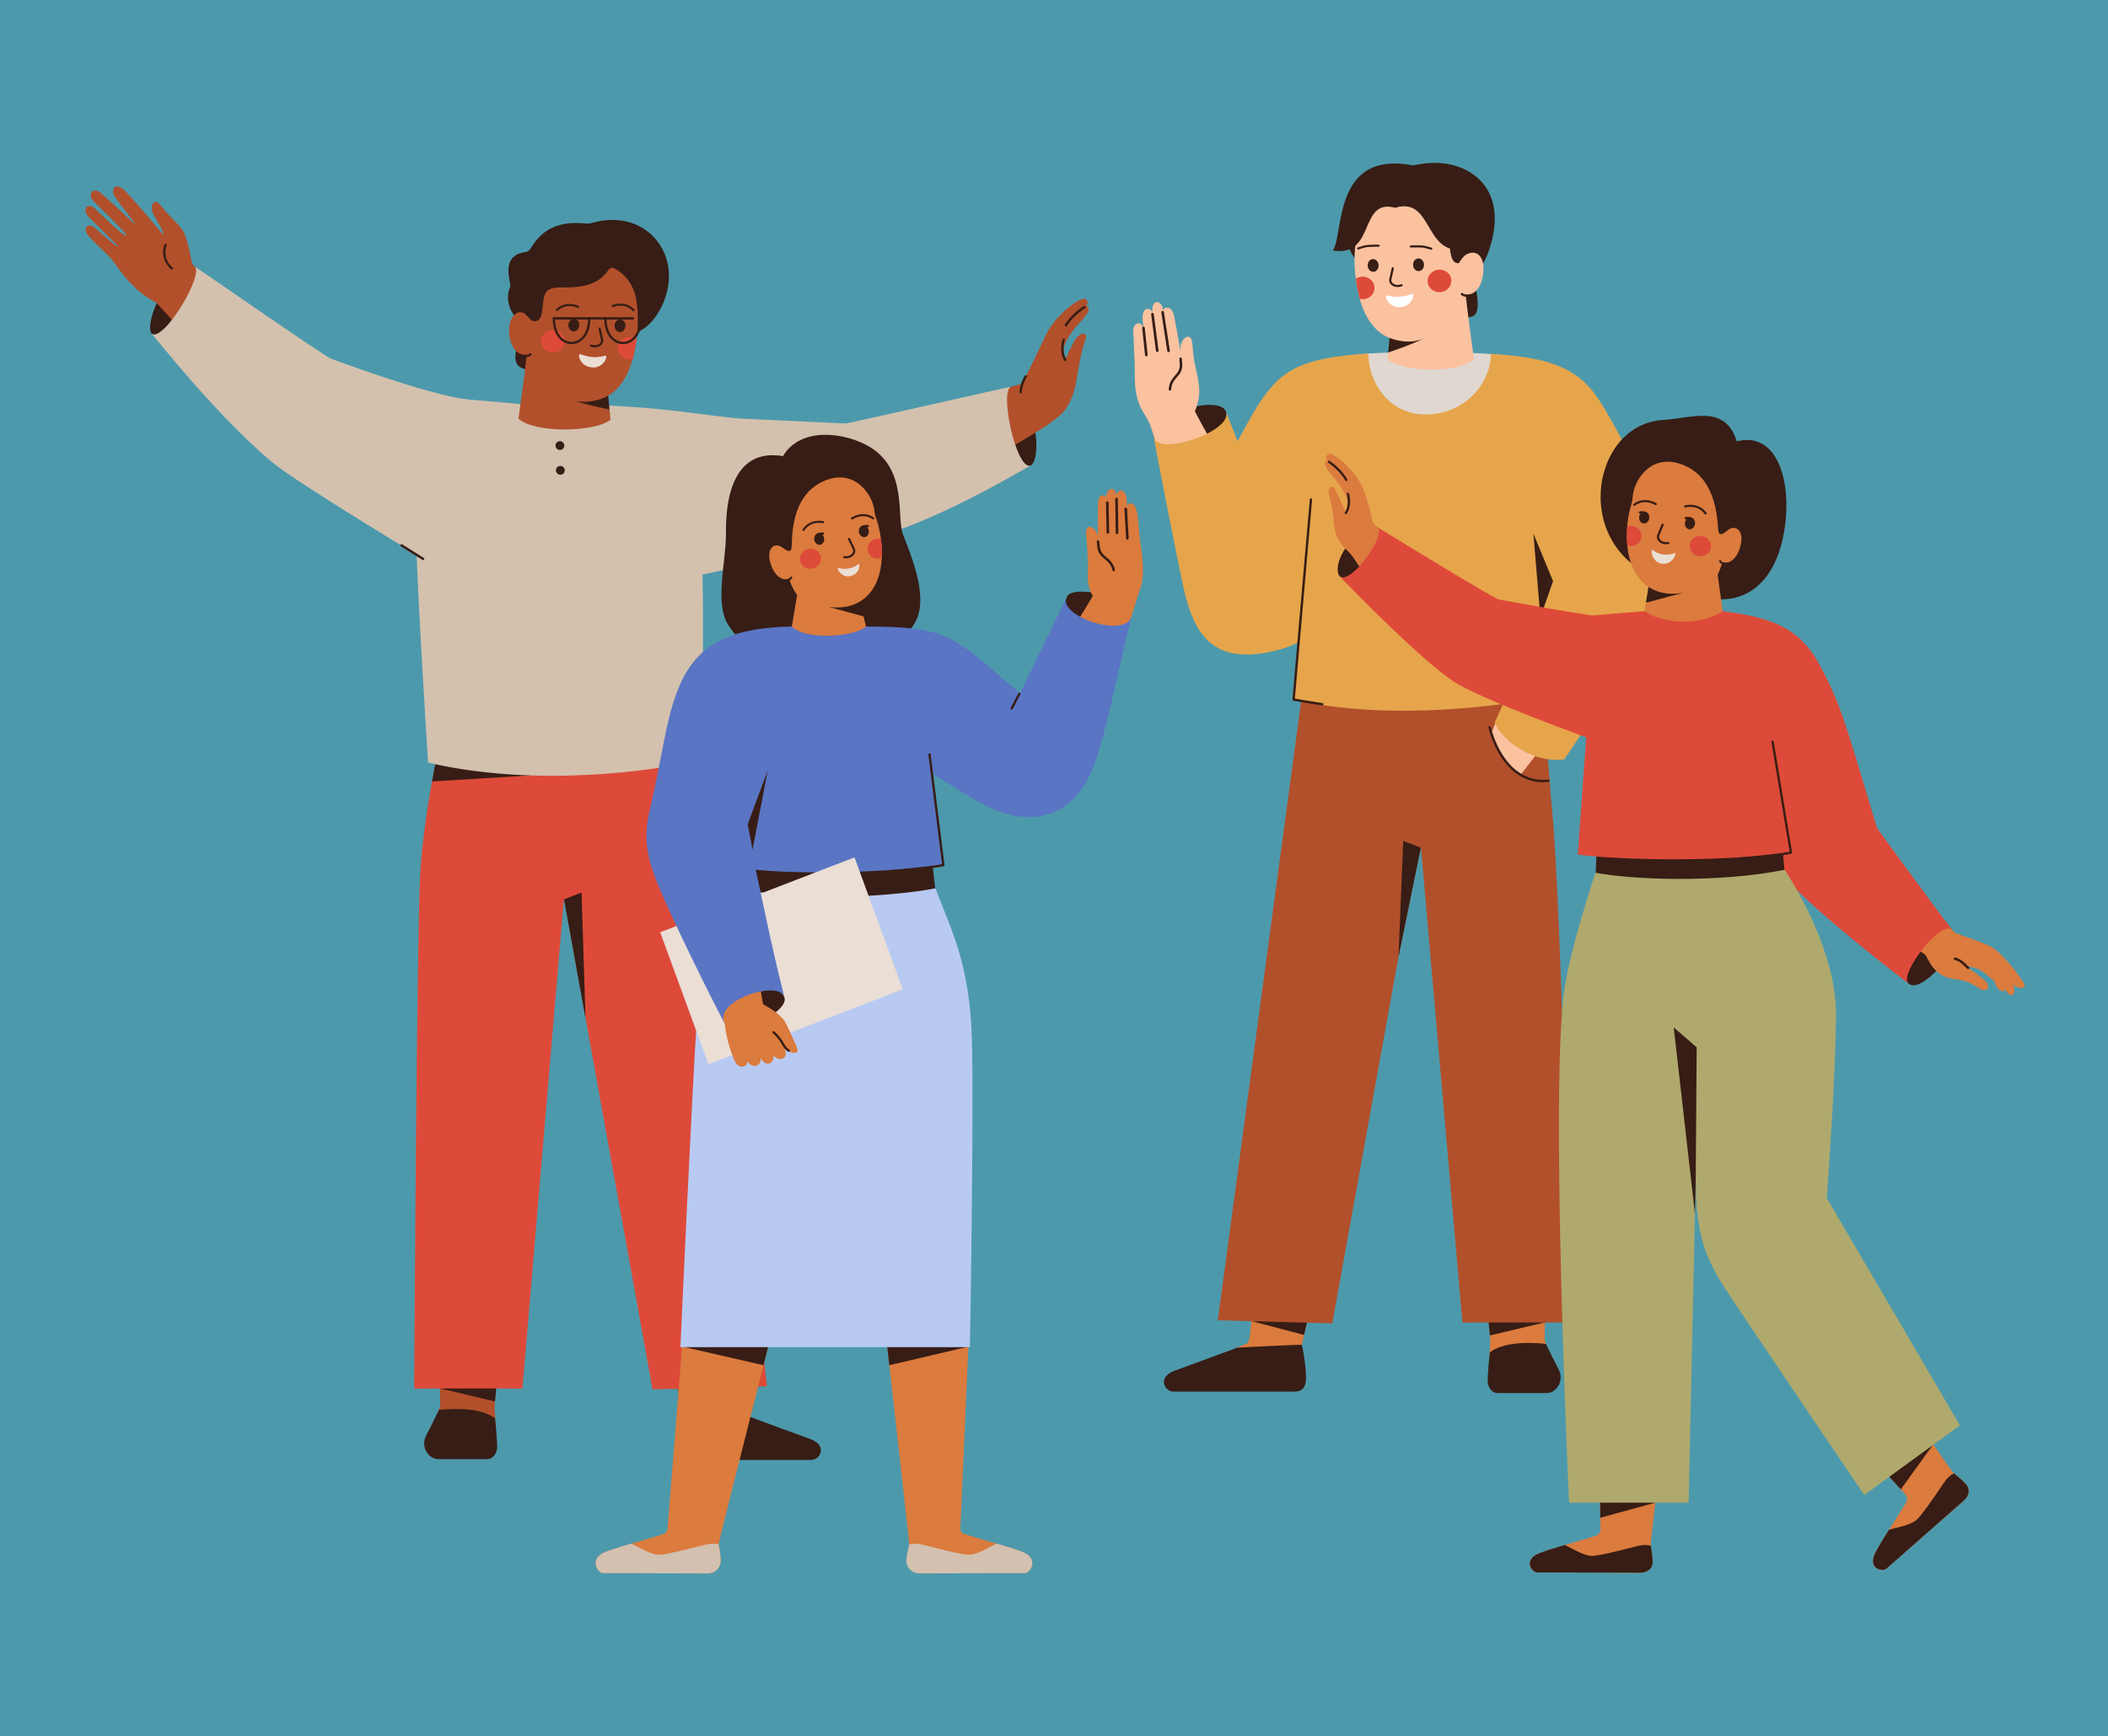 <svg xmlns="http://www.w3.org/2000/svg" id="people" viewBox="0 0 2638 2173"><defs><style> .cls-1 { fill: #371d15; } .cls-1, .cls-2, .cls-3, .cls-4, .cls-5, .cls-6, .cls-7, .cls-8, .cls-9, .cls-10, .cls-11, .cls-12, .cls-13, .cls-14, .cls-15, .cls-16 { stroke-width: 0px; } .cls-2 { fill: #d3c0af; } .cls-3 { fill: #b2502b; } .cls-4 { fill: #de4a39; } .cls-5 { fill: #db7b3e; } .cls-6 { fill: #e6a54b; } .cls-7 { fill: #4d99ac; } .cls-8 { fill: #b8caf2; } .cls-9 { fill: #d3c1ae; } .cls-10 { fill: #eaded5; } .cls-11 { fill: #fbc2a0; } .cls-12 { fill: #e0d7d1; } .cls-13 { fill: #5a75c4; } .cls-14 { fill: #fff; } .cls-15 { fill: #afa96d; } .cls-16 { fill: #db7b3d; } </style></defs><rect class="cls-7" width="2638" height="2173"></rect><g><g><g><path class="cls-3" d="M854.72,1768.71c.69,3.34,1.04,5.31.97,5.71-1.12,6.68,92.31,13.46,80.65-2.08t0,0c-4.47-1.82-8.38-3.45-11.39-4.8-.21-.1-.43-.2-.63-.32-2.89-1.59-3.32-3.47-4.21-8.1-.94-4.9-2.21-20.29-2.21-20.29l-34.31-315.39-111.54,8.65s50.17,199.57,72.81,293.98c2.87,11.93,5.29,22.19,7.11,30.14h0c1.18,5.19,2.13,9.4,2.76,12.46h0Z"></path><path class="cls-1" d="M863.49,1827.16h151.93c10.97,0,20.5-17.99-.96-25.96-13.07-4.85-72.44-26.47-78.11-28.85t0,0c.29.08-81.71-3.92-81.6-3.69,0,.02,0,.03,0,.05h0c-2.75,11.4-3.97,22.4-4.7,30.57-.96,10.71-2.88,27.89,13.46,27.89Z"></path><polygon class="cls-3" points="541.37 1789.72 550.98 1758.82 542.54 1432.8 654.08 1352.99 618.9 1759.59 620.43 1790.67 541.37 1789.72"></polygon><path class="cls-1" d="M622.35,1724.15c-.34-.03-2.88,29.81-2.88,29.81l-73.08-17.31,75.96-12.5Z"></path><path class="cls-1" d="M619.47,1775.11c-15.38-11.54-42.31-13.46-70.19-10.58,0,0-12.11,24.96-15.38,30.77-8.65,15.38,2.54,30.81,14.42,30.81h61.55c6.73,0,12.27-6.92,12.3-15.57.02-6.67-1.81-28.66-2.69-35.43Z"></path><path class="cls-4" d="M518.29,1737.89c.21-.28,135.79-.28,135.47,0l51.93-613.2.02-.29,110.9,614.43,143.27-3.85-101.17-866.58s-227.32-5.91-295,3c0,0-8.28,31.86-17.17,75.97-1.96,9.7-3.94,19.99-5.87,30.67-6.83,37.72-13.01,80.23-14.96,118.36-4.31,84.48-7.42,641.49-7.42,641.49Z"></path><polygon class="cls-1" points="732.72 1274.4 705.87 1125.58 727.8 1117 732.72 1274.4"></polygon></g><g><path class="cls-1" d="M540.67,978.04l124.04-7.64-118.17-23.03c-1.96,9.7-3.94,19.99-5.87,30.67Z"></path><path class="cls-9" d="M519.96,621.98c6.34-11.12-7.3-122.32,17.85-123.87,22.98-1.42,91.86,5.82,120.91,8.29-.25.29,100,1,100,1,104,5,125,15,212,20,53.67,3.08-99.76,75.58-99.69,75.63,15.26,85.44,5.94,347.95,5.94,347.95-16.91,5.31-186.47,39.87-341.24,3.42,0,0-18.76-290.42-15.76-332.42Z"></path><g><path class="cls-1" d="M191.43,418.84c-13.06-5.43,10.65-75.87,51.63-85.57,17.17,8.09-25.68,92.1-51.63,85.57Z"></path><g><path class="cls-3" d="M117.72,284.4c5.46,4.47,25,22,29,24,.36.18.6-.51.74-.73l-36.37-36.01c-4.33-4.32-5.31-9.69-3.33-11.96,2.07-2.37,5.43-3.53,11.06,1.28,0,0,31.32,30.35,37.7,33.8.2-.38,1.34-1.14,1.2-1.38-3.48-5.61-38.11-38.69-41.48-42.52-2.86-3.24-3.63-7.37-1.38-10.45,1.86-2.55,6.43-3.02,11.08.92,11.2,9.5,36.5,33.35,43.26,39.71-.49-3.18-18.86-24.66-25.35-34.78-3.13-4.88-2.8-9.29-.71-11.45,2.19-2.26,7.02-2.23,12.37,3.06,13.2,13.07,48.86,56,48.86,56,.12-2.03-.72-5.14-2.56-8.31-3.12-5.36-7.2-12.38-10.12-17.97-2.48-4.76-2.29-11.74.83-14.19,2.29-1.8,5.32-.7,10.25,5.75,9.04,11.82,21.92,21.86,27.2,31.34,4.98,8.95,10.17,39.14,10.64,39.75,1.94,2.59,10.39,10.85,19.05,18.22,24.6,20.94,106.69,89.93,106.69,89.93,19.99,24.13-43.47,77.4-61.84,59.32-35.94-35.38-104.88-116.54-109.79-119.34-14-8-22.15-13.72-35-28-9-10-17.79-23.48-20-26-7-8-21-20-28.82-29.18-3.79-4.45-4.89-8.36-2.93-10.62,2.07-2.37,5.31-3.83,9.75-.2Z"></path><path class="cls-1" d="M216.23,336.97c-.49.57-1.34.66-1.95.2-.15-.12-15.18-11.85-8.47-31.18.25-.74,1.07-1.13,1.82-.87.74.26,1.14,1.08.88,1.83-6.04,17.39,7.35,27.85,7.49,27.95.63.48.76,1.38.28,2.01-.02.02-.03.04-.05.07Z"></path></g><path class="cls-9" d="M339.96,577.98c-69.01-57.62-147.43-158.09-150.29-160.35,15.46,10.99,67.26-76.41,53.39-84.36,4.21,2.1,161.37,111.71,171.37,115.71,0,0,119.42,44.93,170.53,51,57.03,6.77,19.78,219.88-31,214,0,0-180.47-108-214-136Z"></path></g><g><path class="cls-1" d="M1289.4,582.83c13.49-6.25,10.86-74.65-23.58-98.88-18.95,1.13-2.91,105.07,23.58,98.88Z"></path><g><path class="cls-3" d="M1171.72,512.4l37.26,82.07c8.45-8.58,91.56-53.56,108.43-67.29,10.97-8.93,19.54-14.08,27.27-39.6,3.31-10.91,6.01-41.69,13.11-60.41,1.23-3.24,2.29-7.92-.8-9.48-3.09-1.56-9.75,4.25-11.78,7.82-2.75,4.83-12.61,25-12.72,25.25-6-15.72,5.24-29.88,11.06-37.96,6.17-8.56,15.08-15.57,18.26-23.02,1.04-2.43.64-5.98-1.79-7.02-.33-.14-.74-.29.13-1.42,1.72-2.23.99-5.15-1.16-6.67-.63-.44-1.33-.69-2.04-.8-8.27-.28-36.8,21.44-48.25,45.62-10.02,21.17-28.76,60.9-30.99,60.9-1,0-106,32-106,32Z"></path><path class="cls-1" d="M1358.78,384.48c.07-.37,0-.77-.22-1.11-.45-.69-1.38-.89-2.08-.43-10.39,6.79-18.42,14.67-23.86,23.44-.44.7-.22,1.63.48,2.07.7.44,1.63.22,2.07-.48,5.21-8.39,12.93-15.96,22.96-22.51.35-.23.58-.58.65-.97Z"></path><path class="cls-1" d="M1334.57,450.66c.07-.37,0-.77-.22-1.11-4.13-6.32-4.01-16.82-1.77-23.92.26-.78-.19-1.63-.98-1.88-.79-.25-1.63.19-1.88.98-2.38,7.53-2.74,19.03,2.12,26.47.45.69,1.38.89,2.08.44.35-.23.58-.58.65-.97Z"></path></g><path class="cls-1" d="M1277.26,492.4c.79,0,1.46-.62,1.5-1.42.51-10,6.1-19.1,6.16-19.19.44-.7.22-1.63-.48-2.07-.7-.44-1.63-.22-2.07.48-.25.4-6.05,9.85-6.61,20.62-.04.83.59,1.53,1.42,1.58.03,0,.05,0,.08,0Z"></path><path class="cls-9" d="M1073.72,677.8c88.23-17.21,212.18-93.93,215.68-94.97-18.43,4.45-39.42-96.66-23.58-98.88-4.69.38-207.42,46.84-207.57,46.05,0,0-134.91-6.42-194.53-8.8-58.2-2.32-87.55,196.07-38.23,209.49,0,0,207.19-44.88,248.23-52.89Z"></path></g><path class="cls-1" d="M695.16,557.74c.06,3.04,2.56,5.45,5.6,5.4,3.04-.06,5.45-2.56,5.4-5.6s-2.56-5.45-5.6-5.4c-3.04.06-5.45,2.56-5.4,5.6Z"></path><path class="cls-1" d="M695.73,588.74c.06,3.04,2.56,5.45,5.6,5.4,3.04-.06,5.45-2.56,5.4-5.6-.06-3.04-2.56-5.45-5.6-5.4-3.04.06-5.45,2.56-5.4,5.6Z"></path><g><path class="cls-1" d="M654.54,316.06c5.55-1.06,7.43-1.46,10.28-6.27,24.45-41.3,67.52-28.3,73.83-30.2,45.27-13.61,79.8,6.65,92.88,37.61,19.48,46.11-16.24,99.65-40.81,99.5-24.58,3.81-61.03-13.31-88.6-36.8-14.39,26.67-35.77,68.53-35.77,68.53,0,0,8.17,16.78-9.59,13.34-23.9-4.63-4.92-42.01-.97-41.41l-6.89-19.02s-20.63-18.83-10.35-42.66c1.58-3.67-12.94-37.08,15.99-42.62Z"></path><polygon class="cls-1" points="763.13 516.65 760.53 488.28 702.61 484.29 702.24 504.24 763.13 516.65"></polygon><path class="cls-3" d="M637.18,417.47c1.41,17.25,10.38,27.59,21.79,26.62.31,4.79-10.14,79.84-10.14,79.84,19.35,18.41,96.28,17.33,115.16,1.28l-1.28-12.81s-44.55-8.41-55.89-16.23c17.71,12.22,43.94,5.66,56.01-2.01,15.72-9.99,24.95-29.55,28.82-44.6.53-2.07.99-4.03,1.4-5.83,1.39-6.17,2.65-12.59,3.57-19.35,1.9-13.81,2.45-29.09.03-46.81-3.33-24.34-18.13-35.96-25.26-40.2-4.39-2.61-7.03-3.47-9.77.33-8.56,11.86-20.55,22.81-57.36,22.01-24.23-.52-23.35,7.8-25.71,29.02-.62,5.57-2.32,14.47-10.86,13.08-1.7-.28-3.66-1.39-5.55-3.6-1.2-1.34-2.56-2.86-4.2-4.53-8.2-8.35-22.62.94-20.78,23.78Z"></path><path class="cls-1" d="M782.04,380.54c-8.38-1.85-15.78,1.28-15.89,1.32-.68.29-.99,1.08-.69,1.76.29.68,1.08.99,1.76.69.58-.25,14.46-6.07,24.76,4.9.51.53,1.35.57,1.89.06.54-.51.56-1.35.06-1.89-3.73-3.97-7.92-5.96-11.88-6.84Z"></path><path class="cls-1" d="M708.19,380.78c8.45-1.49,15.71,1.96,15.82,2.01.66.32.94,1.12.62,1.79-.32.67-1.12.94-1.79.62-.57-.28-14.19-6.68-24.95,3.82-.53.51-1.38.51-1.89-.02-.51-.53-.5-1.37.02-1.89,3.9-3.8,8.17-5.62,12.17-6.32Z"></path><path class="cls-1" d="M744.42,434.69c2.95-.02,5.71-.96,7.74-2.74,2.26-1.99,3.2-4.65,2.56-7.31-1.2-4.98-2.2-9.65-2.99-13.59-.49-1.95-3.08-1.3-2.6.65.8,3.95,1.8,8.6,2.99,13.57.4,1.66-.23,3.37-1.72,4.68-1.93,1.69-5.86,3.03-10.58,1.23-.68-.26-1.46.08-1.73.77-.26.69.08,1.46.77,1.73,1.84.7,3.74,1.04,5.57,1.02Z"></path><path class="cls-4" d="M677.07,426.04c-.5,7.77,5.74,14.51,13.95,15.04,8.21.53,15.27-5.34,15.77-13.11.5-7.77-5.74-14.51-13.95-15.04-8.21-.53-15.27,5.34-15.77,13.11Z"></path><path class="cls-4" d="M773.2,434.88c-.51,7.77,5.74,14.51,13.95,15.04,1.56.1,3.08-.02,4.52-.36.53-2.07.99-4.03,1.4-5.83,1.39-6.17,2.65-12.59,3.57-19.35-2.18-1.48-4.8-2.42-7.65-2.61-8.21-.53-15.27,5.33-15.78,13.11Z"></path><path class="cls-1" d="M724.94,407.11c-.19,4.38-3.39,7.79-7.16,7.63-3.77-.16-6.67-3.84-6.48-8.22.19-4.38,3.39-7.79,7.16-7.63,3.77.16,6.67,3.84,6.48,8.22Z"></path><path class="cls-1" d="M782.74,407.96c-.19,4.38-3.39,7.79-7.16,7.63-3.77-.16-6.67-3.84-6.48-8.22.19-4.38,3.39-7.79,7.16-7.63,3.77.16,6.67,3.84,6.48,8.22Z"></path><path class="cls-10" d="M724.79,443.88c-1.16,2.81,2.59,15.37,17.04,15.99,14.62.63,19.47-15.85,15.67-14.73-2.06.61-9.58,2.15-13.94,1.88-12.17-.77-17.96-5.1-18.76-3.15Z"></path><path class="cls-1" d="M655.43,447c5.37.37,7.89-1.16,9.38-2.46.6-.52.66-1.44.14-2.04-.52-.6-1.44-.66-2.04-.14-.78.68-3.17,2.76-10.94,1.25-.78-.15-1.54.36-1.69,1.14-.15.78.36,1.54,1.14,1.69,1.49.29,2.82.46,4.01.55Z"></path><path class="cls-1" d="M792.19,399.93h0l-99.04-.11c-.8,0-1.44-.65-1.44-1.44,0-.8.65-1.44,1.44-1.44h0l99.04.11c.8,0,1.44.65,1.44,1.44,0,.8-.65,1.44-1.44,1.44Z"></path><path class="cls-1" d="M779.69,430.73c-6.24,0-12.04-2.93-16.33-8.24-4.73-5.86-7.23-14.16-7.23-24.01,0-.8.65-1.44,1.44-1.44s1.44.65,1.44,1.44c0,20.17,10.72,29.36,20.67,29.36s20.67-9.19,20.67-29.36c0-.8.65-1.44,1.44-1.44s1.44.65,1.44,1.44c0,22.15-12.21,32.24-23.56,32.24Z"></path><path class="cls-1" d="M715.26,430.73c-6.24,0-12.04-2.93-16.33-8.24-4.73-5.86-7.23-14.16-7.23-24.01,0-.8.65-1.44,1.44-1.44s1.44.65,1.44,1.44c0,20.17,10.72,29.36,20.67,29.36s20.67-9.19,20.67-29.36c0-.8.65-1.44,1.44-1.44s1.44.65,1.44,1.44c0,22.15-12.21,32.24-23.56,32.24Z"></path></g><path class="cls-1" d="M529.46,700.98c.5,0,.99-.25,1.27-.7.44-.7.23-1.63-.47-2.07l-27-17c-.7-.44-1.63-.23-2.07.47-.44.7-.23,1.63.47,2.07l27,17c.25.16.52.23.8.23Z"></path></g></g><g><g><path class="cls-16" d="M1629.14,1683.22c-.69,3.34-1.04,5.31-.97,5.71,1.12,6.68-92.31,13.46-80.65-2.08t0,0c4.47-1.82,8.38-3.45,11.39-4.8.21-.1.43-.2.63-.32,2.89-1.59,3.32-3.47,4.21-8.1.94-4.9,2.21-20.29,2.21-20.29l34.31-315.39,111.54,8.65s-50.17,199.57-72.81,293.98c-2.87,11.93-5.29,22.19-7.11,30.14h0c-1.18,5.19-2.13,9.4-2.76,12.46h0Z"></path><path class="cls-1" d="M1620.38,1741.67h-151.93c-10.97,0-20.5-17.99.96-25.96,13.07-4.85,72.44-26.47,78.11-28.85t0,0c.08-.42,82.08-4.42,81.6-3.69,0,.02,0,.03,0,.05h0c2.75,11.4,3.97,22.4,4.7,30.57.96,10.71,2.88,27.89-13.46,27.89Z"></path><path class="cls-1" d="M1639.02,1640.61c-2.87,11.93-5.29,22.19-7.11,30.14h0s-65.92-17.39-65.92-17.39l73.04-12.75Z"></path><polygon class="cls-16" points="1942.49 1707.11 1932.88 1676.22 1941.33 1350.19 1829.78 1270.38 1864.97 1676.98 1863.44 1708.07 1942.49 1707.11"></polygon><path class="cls-1" d="M1861.52,1641.54c.34-.03,2.88,29.81,2.88,29.81l73.08-17.31-75.96-12.5Z"></path><path class="cls-1" d="M1864.4,1692.5c15.38-11.54,42.31-13.46,70.19-10.58,0,0,12.11,24.96,15.38,30.77,8.65,15.38-2.54,30.81-14.42,30.81h-61.55c-6.73,0-12.27-6.92-12.3-15.57-.02-6.67,1.81-28.66,2.69-35.43Z"></path><path class="cls-3" d="M1523.99,1652.38l143.27,3.85,82.84-458.68,27.89-136.57.18-.89,51.92,595.2c-.32-.28,135.26-.28,135.47,0,0,0-11.12-515.81-23.2-640.67-1.93-19.93-3.83-49.98-6.62-78.93-1.62-16.63-3.52-32.91-5.91-46.68-1.27-7.33-2.67-13.95-4.25-19.55-8.59-30.61-17.31-56.15-22.17-69.81-2.44-6.86-3.91-10.71-3.91-10.71-67.68-8.91-170.59,7.41-240.56,16.93-2.98.41-17.91-2.2-20.77-1.83l-114.19,848.35Z"></path><polygon class="cls-1" points="1750.1 1197.55 1777.99 1060.98 1756.06 1052.39 1750.1 1197.55"></polygon></g><g><g><path class="cls-12" d="M2095.52,710.07c-3.68-33.32-17.91-57.83-40.37-95.69-17.44-29.41-47.04-86.72-72.46-115.13-36.63-40.93-65.79-56.82-154.81-57.81-41.06-1-86.76-.3-86.91-.37-4.38.13-8.61.31-12.69.55-76.35,2.76-104.09,19.13-138.36,57.43-25.42,28.41-55.02,85.72-72.46,115.13-7.77,13.1,87.89,49.8,109.29,85.84-2.67,66.97-1.97,138.9-1.97,138.9,129.01,28.76,248.69,7.97,296.8-.75,5.48,12.96-21.07,67.18,26.28,92.1,103.67-159.49,152.95-172.34,147.66-220.18Z"></path><path class="cls-6" d="M2095.52,710.07c-.64-30.84-13.65-57.95-33.72-97.13-20.19-39.42-44.23-88.46-63.46-116.35-27.29-39.56-66.98-49.58-132.69-53.85,0,37.78-32.98,75.94-81.82,75.94-45.85,0-71.44-40.37-71.44-76.25-82.32,5.12-107.32,20.51-132.32,56.09-21.92,31.19-62.5,115.39-62.62,115.66-5.97,14.01,90.73,79.08,112.14,115.12-2.67,66.97-12.5,146.16-12.5,146.16,129.01,28.76,269.68,5.84,317.79-2.88,5.48,12.96,15.38,64.42,15.87,64.42,125.96-150.96,145.68-183.66,144.77-226.91Z"></path><g><path class="cls-1" d="M1444.09,547.39c-5.48-30.29,84.05-54.64,90.3-31.56,10.48,45.45-82.3,67.46-90.3,31.56Z"></path><path class="cls-1" d="M1569.83,559.89c.02-.07.06-.15.11-.23-.26-.49-.31-.44-.11.23Z"></path><g><path class="cls-11" d="M1540.16,596.59s-45.09-81.14-44.79-81.87c7.51-18.14,5.65-29.69,3.74-41.07-1.58-9.4-5.33-20.33-6.44-37.27-.39-5.94-.52-15.42-6.09-14.95-3.26.27-8.61,4.58-9.15,12.52-.83,12.41,3.37,26.45,2.9,23.11,0,0-5.45-32.43-10.74-60.35-3.37-17.79-16.62-11.83-13.84-4.98.82-7.7-4.05-14.43-8.79-13.64-2.84.48-6.95,5.07-3.78,18.71,2.21-9.91-14.02-18.03-13.26,2.19.32,8.51,2.01,15.76,2.01,15.76-.34-3.98-2.79-9.28-5.7-10.02-3.49-.89-8.78,2.01-8.09,10.54.92,11.4.62,19.24,1.58,32.74,1.35,19.07-2.84,44.92,10.22,66.54,2.94,4.87,7.83,13.04,9.53,17.47,6.39,16.68,24.73,91.49,24.73,91.49,6.92,42.25,81.81.69,75.96-26.92Z"></path><path class="cls-1" d="M1463.98,438.78l-7.44-48.26c-.13-.89-.97-1.51-1.86-1.38-.9.14-1.51.97-1.37,1.86l7.44,48.26c.33,2.24,3.57,1.75,3.23-.48Z"></path><path class="cls-1" d="M1448.66,440.47c.77-.21,1.29-.97,1.18-1.78l-6.01-45.72c-.11-.9-.93-1.53-1.83-1.41-.9.12-1.53.93-1.41,1.83l6.01,45.72c.11.9.93,1.53,1.83,1.41.08-.01.16-.03.23-.05Z"></path><path class="cls-1" d="M1435.04,445.92c.74-.22,1.23-.95,1.15-1.74l-3.57-33.87c-.1-.9-.91-1.54-1.8-1.45-.9.1-1.54.91-1.45,1.8l3.57,33.87c.1.9.91,1.54,1.8,1.45.1-.01.2-.03.3-.06Z"></path><path class="cls-1" d="M1464.49,488.87c.65-.16,1.15-.74,1.18-1.44.35-7.49,3.88-11.6,7.3-15.57,1.8-2.09,3.5-4.07,4.65-6.44,2.34-4.82,2.01-8.57,1.66-12.55-.11-1.26-.22-2.56-.26-3.94-.02-.86-.74-1.54-1.6-1.52-.86.02-1.55.74-1.52,1.6.04,1.48.15,2.83.27,4.14.34,3.83.6,6.86-1.36,10.91-.97,2-2.55,3.83-4.21,5.77-3.59,4.17-7.65,8.9-8.05,17.47-.04.86.63,1.59,1.49,1.63.15,0,.31,0,.45-.04Z"></path></g><path class="cls-6" d="M1671.44,774.75s-34.23,30.79-80.15,40.72c-71.75,15.51-96.95-18.74-110.53-81.44-9.12-42.1-39.13-194.68-36.56-186.54,5.43,23.54,97.54-7.15,90.19-31.66l63.55,160.62c.03-.08,73.49,98.31,73.49,98.31Z"></path></g><path class="cls-1" d="M1654.84,879.91c-18.45-2.76-30.53-4.91-34.4-5.62l21.57-248.94c.1-.8-.47-1.53-1.27-1.63-.8-.1-1.53.47-1.63,1.27l-21.74,250.31c-.1.77.42,1.47,1.18,1.62.22.04,13.38,2.53,36.1,5.92,1.9.16,1.9-2.83.2-2.92Z"></path><g><path class="cls-11" d="M1942.65,918.4l-39.37,50.84c-15.95-6.98-28.41-27.41-36.88-51.83l8.47-21.43,67.78,22.43Z"></path><path class="cls-6" d="M1949.78,729.29l-78.85,174.04c0,10.96,36.81,52.6,86.54,47.12l109.14-161.54-116.83-59.62Z"></path><path class="cls-1" d="M1931.53,979c-11.09,0-21.34-2.9-30.53-8.66-8.68-5.44-16.42-13.41-23.01-23.71-11.16-17.43-15.1-35.24-15.26-35.99-.17-.81.34-1.6,1.15-1.78.81-.17,1.6.34,1.78,1.14.04.18,4.01,18.09,14.9,35.07,6.35,9.9,13.78,17.55,22.07,22.74,10.32,6.45,22.06,9.11,34.9,7.89.83-.08,1.55.53,1.63,1.35.08.82-.53,1.55-1.35,1.63-2.12.2-4.21.3-6.28.3Z"></path><polygon class="cls-1" points="1918.89 667.7 1943.53 727.36 1927.67 772.56 1918.89 667.7"></polygon></g></g><g><polygon class="cls-1" points="1737.19 441.19 1739.79 412.82 1790.71 408.83 1791.08 428.78 1737.19 441.19"></polygon><path class="cls-1" d="M1823.64,208.2c-31.27-10.26-58.84,1.08-64.2-.08-43.26-9.29-62.64,18.48-69.12,32.36-17.11,36.66-3.63,91.91,21.5,92.41,25.04,4.56,58.09,1.26,86.92-22.01,14,27.67,34.73,71.07,34.73,71.07,0,0-7.98,20.15,9.45,13.91,9.07-3.24,7.2-23.84,2.12-42.33l7.56-19.27s8.18-8.03,14.52-33.83c13.46-54.81-14.42-82.69-43.5-92.23Z"></path><path class="cls-11" d="M1856.15,342.02c-1.97,17.19-10.38,27.59-21.79,26.62-.31,4.79,10.14,80.84,10.14,80.84-19.35,18.41-89.28,16.33-108.16.28l.86-8.57s37.97-12.65,49.31-20.47c-17.71,12.22-43.94,5.66-56.01-2.01-15.72-9.99-24.95-29.55-28.82-44.6-.53-2.07-.99-4.03-1.4-5.83-1.39-6.17-2.65-12.59-3.57-19.35-1.9-13.81-2.45-29.09-.03-46.81,3.33-24.34,18.13-35.96,25.26-40.2,4.39-2.61,34.78-30.66,37.52-26.87,8.56,11.86,16.5-4.67,31.73,28.85,9.62,21.15,21.22,28.16,23.58,49.38.62,5.57,2.5,17.39,11.03,16,0,0,4.81-8.65,9.57-11.05,12.97-6.51,23.12,3.35,20.78,23.78Z"></path><path class="cls-1" d="M1748.91,359.23c-2.95-.02-5.71-.96-7.74-2.74-2.26-1.99-3.19-4.65-2.56-7.31,1.2-4.98,2.2-9.65,2.99-13.59.49-1.95,3.08-1.3,2.6.65-.8,3.95-1.8,8.6-2.99,13.57-.4,1.66.23,3.37,1.72,4.68,1.93,1.69,5.86,3.03,10.58,1.23.68-.26,1.46.08,1.73.77.26.69-.08,1.46-.77,1.73-1.84.7-3.74,1.04-5.57,1.02Z"></path><path class="cls-4" d="M1816.25,350.58c.5,7.77-5.74,14.51-13.95,15.04-8.21.53-15.27-5.34-15.77-13.11-.5-7.77,5.74-14.51,13.95-15.04,8.21-.53,15.27,5.34,15.77,13.11Z"></path><path class="cls-4" d="M1720.13,359.42c.51,7.77-5.74,14.51-13.95,15.04-1.56.1-3.08-.02-4.52-.36-.53-2.07-.99-4.03-1.4-5.83-1.39-6.17-2.65-12.59-3.57-19.35,2.18-1.48,4.8-2.42,7.65-2.61,8.21-.53,15.27,5.33,15.78,13.11Z"></path><path class="cls-1" d="M1768.38,331.66c.19,4.38,3.39,7.79,7.16,7.63,3.77-.16,6.67-3.84,6.48-8.22-.19-4.38-3.39-7.79-7.16-7.63-3.77.16-6.67,3.84-6.48,8.22Z"></path><path class="cls-1" d="M1711.55,332.51c.19,4.38,3.39,7.79,7.16,7.63,3.77-.16,6.67-3.84,6.48-8.22-.19-4.38-3.39-7.79-7.16-7.63-3.77.16-6.67,3.84-6.48,8.22Z"></path><path class="cls-14" d="M1768.54,368.42c1.16,2.81-2.59,15.37-17.04,15.99-14.62.63-19.47-15.85-15.67-14.73,2.06.61,9.58,2.15,13.94,1.88,12.17-.77,17.96-5.1,18.76-3.15Z"></path><path class="cls-1" d="M1837.9,371.54c-5.37.37-7.89-1.16-9.38-2.46-.6-.52-.66-1.44-.14-2.04.52-.6,1.44-.66,2.04-.14.78.68,3.17,2.76,10.94,1.25.78-.15,1.54.36,1.69,1.14.15.78-.36,1.54-1.14,1.69-1.49.29-2.82.46-4.01.55Z"></path><path class="cls-1" d="M1777.72,209.09c-6.55,7.27-25.44,40.1-31.73,50.96-46.15-12.5-23.89,62.48-78.07,53.44,14.6-20.75-1.74-132.29,109.8-104.4Z"></path><path class="cls-1" d="M1745.99,260.05c50-15.38,34.62,69.23,94.59,49.21-15.46-.63-43.46-85.08-72.54-88.01-9.13-.92-24.93,23.41-22.04,38.8Z"></path><path class="cls-1" d="M1699.63,312.3c-.55,0-1.05-.36-1.24-.91-.23-.69.14-1.44.84-1.67.8-.27,7.91-2.62,9.84-2.88,5.89-.8,15.74-.67,16.16-.67.73.01,1.31.61,1.3,1.34-.01.73-.61,1.31-1.34,1.3-.1,0-10.07-.13-15.76.64-1.27.17-6.29,1.75-9.36,2.77-.14.05-.29.07-.44.07Z"></path><path class="cls-1" d="M1791.19,312.57c.55-.02,1.04-.39,1.21-.94.21-.7-.18-1.44-.88-1.65-.81-.25-7.98-2.4-9.91-2.61-5.91-.64-15.75-.24-16.17-.23-.73.03-1.3.65-1.27,1.38.03.73.65,1.3,1.38,1.27.1,0,10.07-.41,15.77.21,1.28.14,6.34,1.58,9.43,2.52.15.04.29.06.44.06Z"></path></g></g></g><g><g><path class="cls-1" d="M2388.41,1230.94c15.62,14.13,64.76-43.86,59.31-60.54-23.81-25.49-92.85,21.91-59.31,60.54Z"></path><g><path class="cls-5" d="M2508.72,1225.4c1.31,1.14,10.28,8.7-6,6-5.3-.88-17.93-13.28-24-17-7.5-4.59-17.97-3.17-26.87-12.49l37.6-17.61c7.17,15.63,12.36,18.79,11.29,32.35-.64,8.17,5.19,6.33,7.98,8.75Z"></path><path class="cls-5" d="M2518.82,1244.86c-4.35,2.42-8-3.82-9.42-7.1-5.45-12.63-7.83-16.3-19.88-26.25l15.58-6.32c6.26,5.19,6.62,1.58,13.58,23.92,1.26,4.04,4.02,13.6.15,15.75Z"></path><path class="cls-5" d="M2507.78,1240.38c-4.28,1.05-8.08-3.1-9.49-6.38-5.43-12.64-7.71-17.04-19.75-27.02l15.59-6.29c6.25,5.2,3.49-3.61,10.41,18.74,1.25,4.04,8.71,19.61,3.24,20.96Z"></path><path class="cls-5" d="M2372.85,1078.4s-73.8,45.2-69.15,60.5c0,0,98.87,49.77,105.01,55.5,4.31,4.02,9.62,27.26,35.95,30.74,15.5,2.05,20.07,4.11,33.22,12.34,3.03,1.9,8.09,2.76,9.6-.62,2.58-5.78-5.25-11.09-8.52-13.77-18.1-14.83-17.82-10.61-20.92-15.62,16.48-5.35,38.55.27,46.55,6.68,8.48,6.79,9.8,15.48,17.7,20.21,6.23,3.72,14.42,2.33,10.55-3.93-4.71-7.61-27.5-39.8-44.12-47.03-17.42-7.57-24.34-9.09-42-16-3.69-1.44-73.86-89-73.86-89Z"></path><path class="cls-1" d="M2464.37,1210.59c.25.47.25,1.06-.05,1.54-.45.73-1.4.95-2.13.5-.95-.59-1.93-1.58-3.17-2.84-2.88-2.92-6.84-6.92-12.94-8.36-.83-.2-1.35-1.03-1.15-1.86.2-.83,1.03-1.35,1.86-1.15,6.97,1.64,11.46,6.19,14.43,9.2,1.05,1.07,1.96,1.99,2.6,2.38.24.15.43.35.55.58Z"></path></g><path class="cls-4" d="M2208.72,912.4c-3.96-31.42,112,85,112,85,0,0,105.09,145.49,123,167-13.34-16.01-68.24,55.22-55.31,66.54,0,0-112.96-85.6-153.69-131.54-31.89-35.96-12-76-26-187Z"></path></g><g><g><path class="cls-5" d="M1923.81,1967.93l128.81.36c8.49.02,15.49-4.89,15.51-13.39.02-6.56-1.23-13.81-2.34-20.47-.31-1.85,2.01-22.43,5.71-53.79,0,0,0-.02,0-.03,8.35-70.92,23.74-219.96,31.65-309.35l-104.39,3.83,3.52,295.23.37,29.17.19,14.59c.04,3.56-2.22,6.75-5.6,7.89-8.53,2.87-24.12,7.24-39.12,11.64-12.35,3.64-24.29,7.29-31.58,10.17-21.2,8.39-9.62,24.13-2.76,24.13Z"></path><path class="cls-1" d="M1923.81,1967.93l128.81.36c8.5.02,15.49-4.89,15.52-13.39.02-6.55-1.23-13.81-2.34-20.47-4.73-1.07-10.35-1.17-16.85.55-24.07,6.37-51.26,12.84-58.01,12.23-10.79-.99-24.37-9.81-32.81-13.59-12.34,3.63-24.28,7.29-31.57,10.16-21.21,8.39-9.63,24.14-2.76,24.14Z"></path><polygon class="cls-1" points="2002.3 1870.34 2002.68 1899.51 2071.51 1880.65 2071.56 1880.64 2071.52 1880.63 2002.3 1870.34"></polygon></g><g><path class="cls-5" d="M2346.95,1943.13c-10.32,20.33,8.78,24.46,13.93,19.91l96.74-85.06c6.38-5.61,8.36-13.93,2.75-20.31-4.33-4.92-10.07-9.53-15.3-13.78-1.46-1.18-13.35-18.14-31.36-44.07,0,0,0,0,0-.03-40.72-58.66-112.69-186.27-165.97-258.47l-75.67,72.02,182.98,224.6,3.86,4.25,15.74,17.35,4.06,4.48,5.74,6.32c2.39,2.64,2.82,6.53,1.03,9.63-4.49,7.81-13.27,21.41-21.6,34.63-6.84,10.9-13.37,21.55-16.92,28.53Z"></path><path class="cls-1" d="M2360.87,1963.04l96.73-85.06c6.38-5.61,8.36-13.92,2.76-20.31-4.33-4.92-10.07-9.53-15.31-13.79-4.25,2.33-8.52,5.98-12.25,11.57-13.81,20.72-29.89,43.58-35.35,47.58-8.73,6.41-24.76,8.79-33.58,11.56-6.84,10.9-13.36,21.54-16.91,28.53-10.33,20.34,8.77,24.47,13.92,19.91Z"></path><polygon class="cls-1" points="2358.89 1842.18 2374.63 1859.54 2378.7 1864.02 2419.22 1807.85 2358.89 1842.18"></polygon></g><path class="cls-15" d="M1963.59,1880.64h149.61l7.89-361.5.95-40.75.54-22.89,2.61-112.16s172.39,44.05,172.39-74.7c0-75.66-48.84-157.07-66.08-182.92-71.93-9.47-157.04-22.84-228.28-13.41,0,0-35.25,101.78-45.01,162.81-19.15,119.71,5.38,645.52,5.38,645.52Z"></path><path class="cls-15" d="M2101.25,1312.69s20.79,122.42,21.07,172.39c.33,58.47,12.07,90.18,36.39,127.38,29.37,44.92,174.3,258.6,174.3,258.6l119.71-87.15-166.64-284.46s11.49-155.15,11.49-230.81c0-49.45-196.33,44.06-196.33,44.06Z"></path><polygon class="cls-1" points="2094.55 1285.88 2121.1 1519.14 2122.05 1478.39 2123.28 1310.77 2094.55 1285.88"></polygon></g><g><path class="cls-1" d="M2173.4,552.44c46.82-12.41,67.7,41.39,60.82,102.33-6.59,58.31-36.27,98.07-85.33,95.17,0,0-36.18-21.09-79.58-28.16-102.48-44.06-76.62-191.54,12.68-196.25,33.65-1.77,77.13-20.52,91.41,26.91Z"></path><polygon class="cls-1" points="2064.52 724.65 2059.73 754.34 2109.76 747.05 2109.04 736.5 2064.52 724.65"></polygon><path class="cls-5" d="M2036,676.85c.09,1.95.23,3.91.41,5.88.22,2.3.51,4.59.89,6.88,2.6,15.98,8.82,31.95,22.7,42.79.4.31.81.63,1.22.93,9.47,6.96,24.56,12.54,45.93,8.34l-47.42,12.67-2.87,19.15c.96.63,11.33,9.68,14.6,11.37,15.12,7.84,46.8,23.82,86.62-4.65,0,0-8.73-60.72-8.54-61.12,2.92-5.98,5-12.06,5.88-15.6,8.98,3.34,18.52-4.75,22.52-19.8,5.29-19.94-6.03-27.01-14.62-20.94-1.73,1.23-3.17,2.34-4.45,3.34-2.03,1.66-3.95,2.48-5.49,2.3-2.28-.26-3.08-2.67-3.37-7.71-3.19-55.72-27.27-73.45-47.44-80.15-38.21-12.67-58.66,22.3-59.52,42.29-.34,7.89-4.25,13.13-6.23,30.9-.17,1.6-.33,3.22-.46,4.9-.2,2.35-.33,4.76-.43,7.22-.12,3.58-.12,7.28.07,11.01Z"></path><path class="cls-1" d="M2057.21,625.86c8.6-.48,15.44,3.82,15.54,3.89.62.4.8,1.23.4,1.85-.4.62-1.23.8-1.86.4-.54-.35-13.35-8.35-25.33.84-.59.45-1.43.34-1.88-.25-.45-.59-.34-1.43.25-1.88,4.34-3.33,8.81-4.63,12.89-4.86Z"></path><path class="cls-1" d="M2124.55,633.36c-8.09-2.98-15.88-.87-15.99-.84-.71.2-1.13.94-.93,1.66.2.71.94,1.13,1.66.93.62-.17,15.21-4.07,23.97,8.23.43.6,1.27.75,1.87.31.6-.43.74-1.27.32-1.87-3.17-4.46-7.07-7.01-10.9-8.42Z"></path><path class="cls-1" d="M2063.92,648.54c-.46,4.05-3.65,7.01-7.13,6.62-3.49-.39-5.94-3.99-5.49-8.04.45-4.05,3.65-7.01,7.13-6.62,3.48.39,5.94,3.99,5.49,8.04Z"></path><path class="cls-1" d="M2121.17,655.74c-.46,4.05-3.65,7.01-7.13,6.62-3.48-.39-5.94-3.99-5.49-8.04.45-4.05,3.65-7.01,7.13-6.62s5.94,3.99,5.49,8.04Z"></path><path class="cls-1" d="M2082.43,680.91c-2.91-.55-5.47-1.97-7.16-4.09-1.88-2.37-2.33-5.17-1.22-7.68,2.07-4.71,3.89-9.14,5.38-12.9.83-1.84,3.28-.74,2.45,1.1-1.49,3.76-3.31,8.18-5.37,12.88-.69,1.57-.37,3.37.86,4.93,1.61,2.02,5.25,4.04,10.24,3.1.72-.14,1.43.34,1.57,1.07.14.73-.34,1.43-1.07,1.57-1.94.37-3.88.36-5.68.02Z"></path><path class="cls-4" d="M2141.23,684.89c-.8,6.97-7.41,11.93-14.76,11.09-7.36-.84-12.67-7.17-11.88-14.14.8-6.97,7.41-11.93,14.76-11.09,7.36.84,12.67,7.17,11.88,14.14Z"></path><path class="cls-4" d="M2036.36,658.62c-.2,2.35-.34,4.76-.42,7.22-.12,3.58-.12,7.28.07,11.01.09,1.96.23,3.92.42,5.88.88.29,1.8.49,2.77.6,7.36.84,13.97-4.13,14.76-11.09.8-6.97-4.52-13.3-11.88-14.14-1.99-.23-3.93-.03-5.71.52Z"></path><path class="cls-10" d="M2096.12,692.09c2.39-.33-2.87,15.32-16.28,13.41-13.41-1.92-14.68-19.24-11.49-17.24,7.66,6.7,18.79,7.44,27.77,3.83Z"></path><path class="cls-1" d="M2118.14,651.94c.29,0,.57-.07.83-.24.64-.44.83-1.28.42-1.94-.24-.38-2.55-3.65-9.96-2.76-.79.09-1.35.81-1.26,1.6.09.79.81,1.35,1.6,1.26,5.58-.67,7.2,1.47,7.21,1.49.28.38.71.59,1.16.6Z"></path><path class="cls-1" d="M2061.76,645.91c.37,0,.74-.12,1.02-.4.57-.55.59-1.46.05-2.03-.09-.1-.18-.22-.28-.36-1.03-1.37-2.96-3.93-10.41-3.17-.79.08-1.36.79-1.28,1.58.08.79.79,1.36,1.58,1.28,5.84-.59,7.08,1.05,7.82,2.04.18.24.34.45.5.61.27.29.64.44,1.01.44Z"></path><path class="cls-1" d="M2158.78,706.92c-3.32-.07-5.7-1.37-7.35-3.97-.38-.6-.2-1.4.4-1.78.6-.38,1.4-.2,1.78.4,1.6,2.53,3.98,3.25,8.19,2.51.7-.13,1.37.35,1.5,1.05.12.7-.35,1.37-1.05,1.5-1.26.22-2.42.32-3.48.3Z"></path></g><g><path class="cls-1" d="M2233.08,1088.58s-4.13-54.3-7.62-54.79c-3.49-.48-226.82,17.61-226.82,17.61l-1.78,40.83c44.06,8.79,153.61,13.07,236.22-3.66Z"></path><path class="cls-4" d="M1985.98,909.49l-11.49,159.94c2.86,1.45,132.51,14.37,274.25-2.87l-30.04-138.37,6.56,105.42,129.45,21.79c-45-149-49.86-172.05-78-224-26-48-64-59-120.87-66.53-26.94,18.55-75.66,16.28-97.69,0-.64.02-92.44,7.53-92.44,7.53-48.11,20.62,20.27,137.09,20.27,137.09Z"></path><g><path class="cls-1" d="M1676.6,721.3c-9.58-10.53,7.24-53.87,46.81-61.69,16.15,8.36-24.78,78.93-46.81,61.69Z"></path><g><path class="cls-5" d="M1790.35,718.61c-1.16-3.82-13.31,62.9-27.14,57.42,0,0-53.75-52.52-67.48-74.94-7.21-11.78-13.84-13.95-20.13-24.74-6.49-11.13-5.92-20.36-6.76-27.1-1.05-8.44-2.63-18.04-4.97-27.45-.8-3.22-2.02-11.05.98-12.45,3-1.4,5.07,1.19,6.9,4.67,2.48,4.7,12.94,28.13,13.04,28.37,6.22-14.86-4.09-28.77-9.42-36.67-5.65-8.38-13.96-15.37-16.77-22.6-.92-2.36-.43-5.75,1.93-6.66.32-.12.72-.26-.08-1.36-1.58-2.19-.79-4.96,1.32-6.35.61-.4,1.29-.62,1.98-.7,7.93-.01,35.33,23.54,43.87,47.71,5.89,16.65,10.55,37.41,10.71,38.41.4,2.46,72.02,64.44,72.02,64.44Z"></path><path class="cls-1" d="M1661.67,578.14c-.06-.36.02-.73.24-1.05.45-.65,1.35-.81,2-.35,9.74,6.82,17.18,14.61,22.12,23.17.4.69.16,1.57-.53,1.96-.69.4-1.57.16-1.96-.53-4.73-8.19-11.89-15.67-21.28-22.25-.33-.23-.53-.58-.59-.95Z"></path><path class="cls-1" d="M1682.81,642.23c-.06-.36.02-.73.24-1.05,4.15-5.93,4.36-15.97,2.43-22.84-.22-.76.23-1.56.99-1.77.76-.21,1.56.23,1.77.99,2.05,7.28,2.04,18.3-2.84,25.27-.46.65-1.35.81-2,.35-.33-.23-.53-.58-.59-.95Z"></path></g><path class="cls-4" d="M1819.6,853.3c-40.08-26.23-127.68-115.72-143-132,14.4,11.07,59.81-53.59,46.81-61.69,3.95,2.16,115.44,71.19,150.98,90.38,0,0,119.32,22.41,145.77,23.52,54.96,2.31,18.7,158.75-29.69,151.32,0,0-137.36-49.6-170.87-71.53Z"></path></g><path class="cls-1" d="M2176.43,1076.13s.09,0,.13,0c20.08-1.82,55.22-5.25,65-7.7.73-.18,1.19-.89,1.07-1.63l-22.99-138.87c-.13-.78-.87-1.31-1.65-1.18-.78.13-1.31.87-1.18,1.65l22.76,137.54c-8.31,1.76-31.1,4.4-63.28,7.33-.79.07-1.37.77-1.3,1.56.07.75.69,1.31,1.43,1.31Z"></path></g></g><g><g><g><path class="cls-16" d="M754.94,1968.79l131.09.36c8.65.03,15.76-6.92,15.8-15.58.03-6.66-1.25-14.04-2.38-20.83-.28-1.7,27.05-109.92,54.96-219.94.36-1.39.71-2.79,1.06-4.18,2.92-11.48,5.84-22.97,8.72-34.34,25.65-100.98,49.1-192.97,48.84-192.69l-159.46,204.2-18.15,226.25c.05,3.63-2.27,6.88-5.69,8.03-8.69,2.94-24.57,7.38-39.83,11.86-12.57,3.69-24.71,7.41-32.13,10.35-21.59,8.53-9.81,26.52-2.82,26.52Z"></path><path class="cls-2" d="M754.94,1968.78l131.09.37c8.65.02,15.76-6.93,15.79-15.58.02-6.67-1.25-14.05-2.38-20.83-4.81-1.09-10.53-1.19-17.14.56-24.49,6.49-52.16,13.07-59.03,12.44-10.98-1.01-24.8-9.99-33.39-13.83-12.56,3.7-24.71,7.42-32.13,10.34-21.59,8.54-9.8,26.52-2.81,26.52Z"></path><path class="cls-1" d="M854.36,1685.44l101.1,23.18c2.92-11.48,5.84-22.97,8.72-34.34l-109.82,11.15Z"></path></g><g><path class="cls-16" d="M1109.15,1675.02c.09.77.16,1.52.25,2.26,1.11,9.88,2.29,20.4,3.5,31.34.18,1.61.37,3.23.55,4.86,10.65,95.28,24.53,218.22,24.36,219.26-1.13,6.79-2.41,14.16-2.38,20.83.04,8.65,7.14,15.61,15.8,15.58l131.09-.36c6.99,0,18.77-17.99-2.82-26.52-7.41-2.93-19.56-6.65-32.13-10.35-15.26-4.47-31.14-8.91-39.83-11.86-3.42-1.14-6.06-2.89-5.69-8.03l12.13-274.68-112.5-33.65c-.19,0,3.06,29.73,7.67,71.32Z"></path><path class="cls-2" d="M1282.31,1968.78l-131.79.31c-8.65.02-16.31-6.74-16.35-15.38-.02-6.67,2.51-14.19,3.63-20.97,4.81-1.09,10.53-1.19,17.14.56,24.49,6.49,52.16,13.07,59.03,12.44,10.98-1.01,24.8-9.99,33.39-13.83,12.56,3.7,24.71,7.42,32.13,10.34,21.59,8.54,9.8,26.52,2.81,26.52Z"></path><path class="cls-1" d="M1109.15,1675.02c.09.77.16,1.52.25,2.26,1.11,9.88,2.29,20.4,3.5,31.34l98.83-23.18-102.58-10.41Z"></path></g><path class="cls-8" d="M1215.63,1285.1c3.85,62.5-1.59,400.93-1.95,400.93h-362.2s14.42-319.68,20.87-415.36c5.77-85.58,60.8-162.5,60.8-162.5,102.57-87.85,164.3-5.8,237.5,3.85,22.85,58.65,40.01,92.46,44.97,173.08Z"></path></g><g><path class="cls-1" d="M979.82,570.85c-52.01-8.76-72.02,34.06-71.35,96.58.37,34.53-14.22,85.83,2.01,113.26,12.62,21.34,36.73,43.35,81.18,38.27l100.79-12.12c90.38-8.79,55.03-93.02,37.52-138.28-8.32-21.49,6.34-80.7-41.93-109.46-29.52-17.58-85.67-26.13-108.21,11.75Z"></path><path class="cls-5" d="M964.42,705.61c4.6,14.62,14.34,22.14,23.01,18.46,1.37,4.6,4.73,13.67,10.17,20.53l-14.1,82.8c52.35,33.97,108.21-8.97,108.21-8.97l-11-47-44.13-11.99c21.18,3.18,35.77-2.98,44.76-10.24,14.01-11.32,19.67-27.76,21.56-44.04.27-2.27.45-4.53.57-6.79.1-1.94.14-3.87.15-5.8.02-3.67-.15-7.3-.43-10.82-.19-2.41-.44-4.77-.74-7.07-.2-1.63-.43-3.22-.67-4.78-2.73-17.39-6.81-22.36-7.49-30.1-1.73-19.61-23.39-53.07-60.38-38.91-19.53,7.47-42.4,25.98-43.06,80.89-.06,4.96-.74,7.37-2.97,7.73-1.51.24-3.43-.48-5.5-2.02-1.31-.93-2.78-1.96-4.52-3.09-8.72-5.59-19.53,1.86-13.44,21.22Z"></path><path class="cls-1" d="M1080.51,643.4c-8.48-.09-15,4.44-15.1,4.51-.59.42-.73,1.25-.31,1.84.42.6,1.24.74,1.84.31.51-.36,12.75-8.81,24.94-.3.6.41,1.42.27,1.84-.33.42-.6.27-1.42-.33-1.84-4.41-3.08-8.87-4.16-12.88-4.2Z"></path><path class="cls-1" d="M1014.66,653.77c7.81-3.29,15.57-1.56,15.68-1.54.71.17,1.15.88.99,1.59-.16.71-.87,1.15-1.59.99-.61-.14-15.14-3.33-23.2,9.15-.4.61-1.21.79-1.83.39-.61-.4-.79-1.21-.39-1.83,2.92-4.52,6.64-7.2,10.34-8.76Z"></path><path class="cls-1" d="M1074.92,665.99c.63,3.96,3.9,6.73,7.31,6.19,3.41-.54,5.66-4.19,5.03-8.15-.63-3.96-3.9-6.73-7.31-6.19-3.41.54-5.66,4.19-5.03,8.15Z"></path><path class="cls-1" d="M1018.97,675.61c.63,3.96,3.9,6.73,7.31,6.19,3.41-.54,5.66-4.19,5.03-8.15-.63-3.96-3.9-6.73-7.31-6.19-3.41.54-5.66,4.19-5.03,8.15Z"></path><path class="cls-1" d="M1061.93,698.38c2.83-.67,5.29-2.18,6.85-4.33,1.74-2.41,2.06-5.18.86-7.6-2.25-4.54-4.23-8.81-5.86-12.44-.9-1.77-3.26-.58-2.36,1.19,1.63,3.63,3.62,7.89,5.85,12.42.75,1.51.52,3.29-.63,4.88-1.49,2.06-4.98,4.21-9.93,3.5-.72-.1-1.39.4-1.5,1.12-.1.72.4,1.39,1.12,1.49,1.92.27,3.83.18,5.59-.23Z"></path><path class="cls-4" d="M1001.25,701.34c1.09,6.81,7.81,11.4,15,10.24,7.19-1.15,12.14-7.61,11.04-14.42-1.09-6.81-7.81-11.4-15-10.24-7.19,1.15-12.14,7.61-11.04,14.42Z"></path><path class="cls-4" d="M1102.46,674.68c.3,2.3.54,4.66.74,7.07.28,3.52.45,7.15.43,10.82,0,1.93-.05,3.86-.15,5.8-.85.32-1.75.56-2.69.71-7.2,1.15-13.91-3.44-15-10.25-1.09-6.82,3.85-13.27,11.05-14.43,1.94-.31,3.86-.21,5.63.26Z"></path><path class="cls-10" d="M1048.76,710.71c-2.04-.1,3.51,12.43,14.98,10.41,12.58-2.21,13.13-16.91,10.46-15.17-8.19,6.63-17.71,6.97-25.44,4.76Z"></path><path class="cls-1" d="M1021.78,671.74c-.28.02-.57-.04-.82-.2-.65-.4-.88-1.22-.5-1.89.22-.38,2.34-3.71,9.66-3.16.78.06,1.36.74,1.3,1.51-.06.78-.74,1.37-1.51,1.3-5.51-.41-7.01,1.76-7.02,1.78-.26.39-.68.62-1.11.65Z"></path><path class="cls-1" d="M1076.93,663.31c-.36.02-.73-.09-1.02-.35-.59-.51-.65-1.41-.14-1.99.09-.1.17-.22.26-.36.95-1.4,2.73-4,10.09-3.58.78.04,1.38.71,1.33,1.49-.04.78-.72,1.37-1.49,1.33-5.77-.32-6.91,1.35-7.6,2.35-.17.24-.32.45-.47.63-.26.29-.61.46-.97.48Z"></path><path class="cls-1" d="M984.29,727.59c3.26-.22,5.54-1.6,7.04-4.23.35-.61.14-1.39-.47-1.74-.61-.35-1.39-.14-1.74.47-1.46,2.55-3.77,3.37-7.94,2.83-.7-.09-1.33.4-1.43,1.1-.09.7.4,1.34,1.1,1.43,1.25.16,2.39.21,3.43.14Z"></path></g><path class="cls-1" d="M930.05,1112.98s7.24-59.38,10.75-59.86c3.5-.49,223.87,7.94,223.87,7.94l5.64,50.74c-44.24,8.83-157.32,17.98-240.26,1.18Z"></path><path class="cls-13" d="M809.72,1032.4c3-22,1.97-5.77,21.24-105,18.1-93.18,43.27-141.35,159.79-143.27,18.1,17.31,76.92,13.46,93.27,0,101.76,0,108.14,11.54,183.49,75.96,24.13,20.63,96.16,80.77,96.16,80.77,0,0-34.24,94.38-100.96,68.27-22.12-8.65-99.04-60.58-99.04-60.58l17.31,133.66c-82.69,11.54-201.93,12.5-254.81,3.85l15.56-121.65c-2.76,4.94,2.38,113.82-1,119-41.36,63.42-135.89-21.62-131-51Z"></path><g><path class="cls-1" d="M1414.62,773.55c8.65-25-68.25-42.25-78.85-27.89-19.28,42.47,63.89,61.48,78.85,27.89Z"></path><g><path class="cls-16" d="M1319.43,824.52s48.46-78.23,48.08-78.85c-9.72-15.54-5.04-32.34-5.95-41.15-.92-8.85-.3-14.73-1.9-30.5-.56-5.53-1.91-14.28,3.29-14.71,3.04-.25,8.64,2.89,10.36,10.11,2.69,11.3.99,24.87.91,21.72,0,0-.78-33.53-.23-60.06.35-16.9,12.44-11.53,10.95-4.79-4.12-13.13,12.24-23.77,12.36-1.76-3.57-8.78,10.11-18.77,12.54-.04,1.02,7.88.59,12.3.59,12.3-.31-3.72,1.28-6.13,2.8-6.69,3.15-1.17,7.17.69,9.08,8.45,2.14,8.71,2.31,17.79,3.52,30.36,1.71,17.77,8.99,48.08.31,70-1.95,4.94-8.95,29.54-10.56,33.67-8.65,22.12-18.27,49.04-18.27,49.04-32.69,33.65-78.99,29.22-77.89,2.88Z"></path><path class="cls-1" d="M1386.18,668c-.79-.1-1.41-.77-1.42-1.59l-.67-37.28c-.02-.9.7-1.65,1.61-1.66.91-.01,1.65.7,1.66,1.61l.67,37.28c.02.9-.7,1.65-1.61,1.66-.08,0-.16,0-.24-.01Z"></path><path class="cls-1" d="M1397.63,668.43c-.79-.1-1.41-.78-1.42-1.6l-.55-42.27c-.01-.9.71-1.64,1.61-1.66.91-.01,1.64.71,1.66,1.61l.55,42.27c.01.9-.71,1.64-1.61,1.66-.08,0-.16,0-.23-.01Z"></path><path class="cls-1" d="M1410.64,675.38c-.76-.1-1.38-.73-1.42-1.53l-2.1-36.88c-.05-.9.64-1.67,1.54-1.73.9-.05,1.67.64,1.73,1.54l2.1,36.88c.05.9-.64,1.67-1.54,1.73-.1,0-.21,0-.3-.01Z"></path><path class="cls-1" d="M1393.53,714.93c-.67-.05-1.26-.54-1.41-1.23-1.59-7.33-5.75-10.79-9.78-14.15-2.12-1.77-4.13-3.43-5.65-5.58-3.11-4.37-3.41-8.12-3.72-12.1-.1-1.26-.2-2.56-.4-3.92-.12-.85.47-1.65,1.32-1.77.85-.13,1.65.47,1.77,1.32.21,1.46.32,2.82.42,4.12.3,3.84.54,6.87,3.15,10.53,1.29,1.81,3.15,3.36,5.11,4.99,4.23,3.52,9.02,7.51,10.84,15.89.18.84-.35,1.67-1.2,1.86-.15.03-.3.04-.45.03Z"></path></g><path class="cls-13" d="M1141.54,951.44s51.92,34.62,82.69,51.92c71.98,40.49,126.15,14.86,148.08-54.81,16.35-51.92,21.15-84.62,43.47-176.3-8.86,27.26-96.36-2.55-80.01-26.59l-84.62,174.04c-.02-.08-109.62,31.73-109.62,31.73Z"></path><path class="cls-1" d="M1266.06,887.98c.52,0,1.02-.28,1.28-.77l9.62-18.27c.37-.71.1-1.58-.6-1.95-.71-.37-1.58-.1-1.95.6l-9.62,18.27c-.37.71-.1,1.58.6,1.95.21.11.44.17.67.17Z"></path></g><path class="cls-1" d="M1115.5,1091.78s.09,0,.13,0c20.16-1.83,55.44-5.27,65.26-7.73.73-.18,1.2-.89,1.07-1.63l-17.31-138.46c-.13-.79-.87-1.32-1.66-1.19-.79.13-1.32.87-1.19,1.66l17.09,137.12c-8.35,1.77-31.23,4.42-63.53,7.36-.79.07-1.38.77-1.31,1.57.07.75.7,1.31,1.43,1.31Z"></path><g><polygon class="cls-10" points="886.59 1331.89 1129.74 1238.18 1069.34 1073.02 826.19 1166.74 886.59 1331.89"></polygon><path class="cls-1" d="M907.41,1281.28c29.57,12.24,77.96-16.95,74.48-32.09-7.02-25.98-97.97-24.74-74.48,32.09Z"></path><path class="cls-16" d="M946.31,1207.84s7.69,44.23,8.65,49.04c2.39,1.67,19.23,9.62,26.92,21.15,2.46,3.7,7.69,15.38,11.54,24.04,2.11,4.75,7.32,14.28,2.88,15.38-7.69,1.92-13.51-6.07-18.27-11.54.26.2,3.85,4.81,4.81,8.65.93,3.73.96,8.65-3.85,10.58-4.81,1.92-11.54-3.85-11.54-4.81.96,2.88.83,9.03-5.03,10.67-6.51,1.83-10.36-6.82-10.36-6.82,0,0,.87,7.4-5.77,9.62-5.77,1.92-9.62-3.85-10.58-5.77,0,1.92-.96,5.77-5.77,6.73-5.74,1.15-8.98-2.75-12.5-11.54-3.85-9.62-8.65-25-10.58-42.31l-25-57.69,64.42-15.38Z"></path><path class="cls-1" d="M987.18,1316.5c.48,0,.95-.24,1.22-.68.42-.68.22-1.57-.46-1.99-3.38-2.11-5.15-5.03-7.38-8.73-2.44-4.03-5.48-9.05-11.69-14.23-.61-.51-1.52-.43-2.03.18-.51.61-.43,1.52.18,2.03,5.84,4.87,8.62,9.46,11.07,13.51,2.34,3.87,4.36,7.21,8.32,9.68.24.15.5.22.76.22Z"></path><path class="cls-13" d="M864.58,906.88c42.09,1.94,82.07,182.27,70.14,133.53,20,84,25,121,47.17,208.79-4.17-24.79-90.39,2.88-75,31.73-20.06-37.61-64.24-127.68-82.17-170.52-18-43-20.03-67.9-9-100,10.68-31.1,48.86-103.53,48.86-103.53Z"></path></g><polygon class="cls-1" points="960.72 964.4 935.72 1031.4 941.72 1063.4 960.72 964.4"></polygon></g></g></svg>